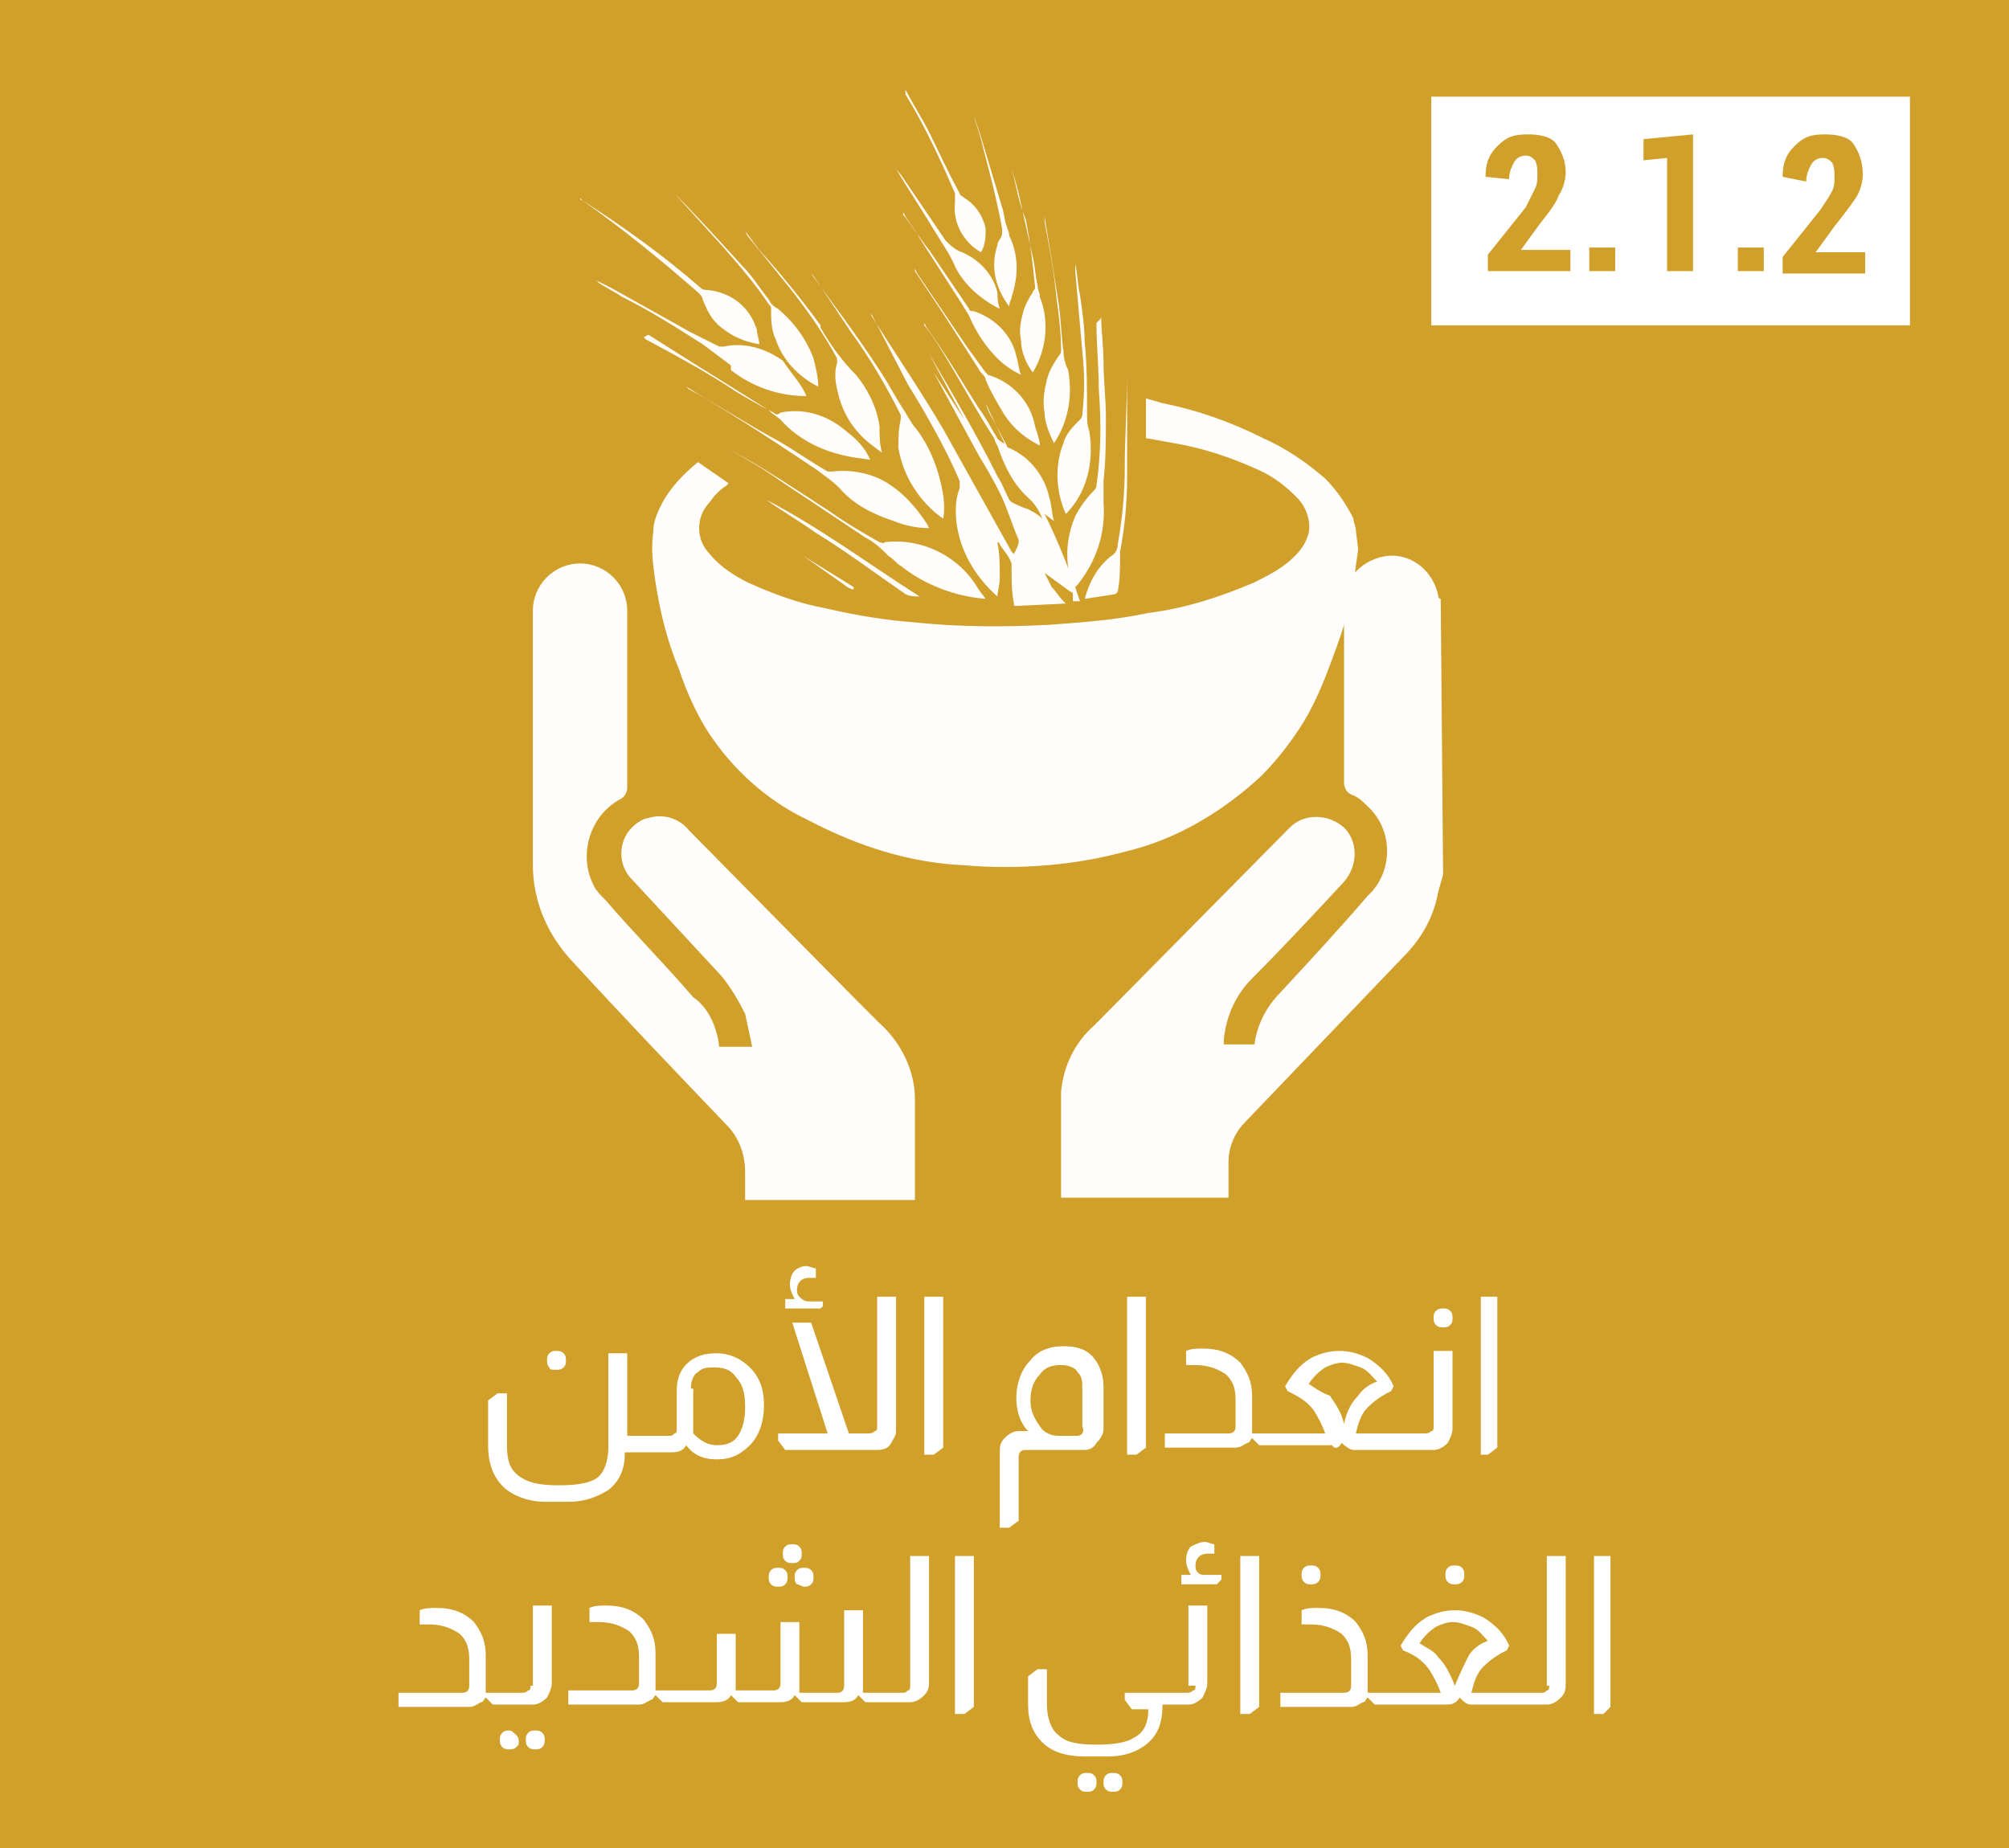 <?xml version="1.0" encoding="utf-8"?>
<!-- Generator: Adobe Illustrator 26.3.1, SVG Export Plug-In . SVG Version: 6.00 Build 0)  -->
<svg version="1.1" id="Layer_1" xmlns="http://www.w3.org/2000/svg" xmlns:xlink="http://www.w3.org/1999/xlink" x="0px" y="0px"
	 viewBox="0 0 85.2 78.4" style="enable-background:new 0 0 85.2 78.4;" xml:space="preserve">
<style type="text/css">
	.st0{fill:#D1A02A;}
	.st1{fill:#FFFEFD;}
	.st2{fill:#FFFFFF;}
	.st3{enable-background:new    ;}
	.st4{fill:none;}
</style>
<rect x="-1.6" y="-2" class="st0" width="92" height="85.5"/>
<path class="st1" d="M57.6,23.3L57.5,24c-0.1,1.2-0.4,2.3-0.8,3.4c-0.4,1.1-0.8,2.2-1.4,3.2c-0.5,0.8-1.1,1.6-1.8,2.3
	c-1.6,1.5-3.6,2.7-5.7,3.2c-1.1,0.3-2.2,0.5-3.4,0.6s-2.4,0.1-3.5,0c-2.3-0.1-4.5-0.8-6.6-1.9C32.6,34,31.1,32.7,30,31
	c-0.5-0.8-0.9-1.7-1.2-2.6c-0.5-1.2-0.8-2.4-1-3.7c-0.1-0.7-0.2-1.4-0.1-2.1c0-0.5,0.2-0.9,0.4-1.3c0.4-0.7,0.9-1.2,1.5-1.7l1.3,0.9
	l-0.1,0.1c-0.3,0.2-0.5,0.4-0.7,0.7c-0.6,0.6-0.6,1.6,0,2.2l0,0c0.4,0.5,1,0.9,1.6,1.2c1.1,0.5,2.2,0.9,3.3,1.1
	c1.3,0.3,2.5,0.5,3.8,0.6c1.9,0.2,3.8,0.2,5.7,0.1c1.4-0.1,2.8-0.2,4.2-0.5c1.6-0.2,3.1-0.7,4.5-1.3c0.6-0.3,1.2-0.6,1.7-1.1
	c0.3-0.3,0.5-0.6,0.6-1c0.1-0.5-0.1-1.1-0.5-1.5c-0.5-0.5-1-0.9-1.7-1.2c-1.1-0.5-2.3-0.9-3.5-1.1l-1.1-0.2c-0.1,0-0.1,0-0.1-0.1
	c0-0.5,0-1,0-1.6l0,0l0.7,0.2c1.5,0.3,2.9,0.8,4.3,1.5c0.9,0.4,1.8,1,2.6,1.7c0.5,0.5,0.9,1.1,1.2,1.7c0,0.2,0.1,0.3,0.1,0.5
	L57.6,23.3z"/>
<path class="st1" d="M39.6,15.8l1.3,2l0,0L39.4,15l0,0l0,0c1,1.7,2,3.4,2.9,5.2c0.2,0.3,0.3,0.6,0.5,1l0.1,0.1
	c0.2,0.1,0.4,0.2,0.7,0.3c0.2,0.1,0.4,0.2,0.6,0.4c-0.1-0.3-0.3-0.6-0.5-0.8c-0.7-0.6-1.1-1.4-1.4-2.3c-0.1-0.1-0.1-0.3-0.2-0.4
	c-0.7-1.1-1.3-2.2-1.9-3.2c-0.3-0.5-0.6-1-1-1.5v-0.1l0.1,0.2c0.8,1.1,1.5,2.3,2.2,3.4c0.3,0.4,0.5,0.8,0.8,1.3
	c0.1,0.1,0.2,0.2,0.3,0.2l-0.8-1.7l0,0l0.1,0.3l0.8,1.5c0,0.1,0.1,0.1,0.1,0.1c0.9,0.4,1.5,1.2,1.7,2.1c0.1,0.3,0.1,0.7,0.2,1l0,0
	l-0.4-0.3l0,0c0.6,1.2,1.1,2.5,1.5,3.7h-0.3v-0.3c0,0,0-0.1-0.1-0.1l-1.1-0.8c0.1,0.2,0.2,0.4,0.3,0.6c0.2,0.2,0.3,0.4,0.5,0.6
	l0.1,0.1l-2.1,0.1c-0.1,0-0.1,0-0.1-0.1c-0.1-0.5-0.1-1-0.1-1.5c0-0.1,0-0.2,0-0.2c-0.1-0.3-0.3-0.5-0.5-0.8c0,0,0-0.1-0.1-0.1
	c0.1,0.5,0.1,1,0.1,1.5c0,0.3-0.1,0.6-0.1,0.8l0,0c-0.9-0.8-1.5-1.8-1.7-2.9c-0.1-0.6-0.1-1.2,0.1-1.7c0-0.1,0-0.2,0-0.3
	c-0.6-1.4-1.4-2.8-2.2-4.1L37,13.4l-0.1-0.1l0,0l0,0c1,1.6,2.1,3.2,3.1,4.9l2.9,5.2l0.1,0.1c0.1-0.2,0.2-0.4,0.2-0.5v-0.1
	c-0.3-0.7-0.5-1.4-0.8-2s-0.6-1.1-0.9-1.6L39.6,15.8L39.6,15.8L39.6,15.8z"/>
<path class="st1" d="M41.8,25.4c-1.3-0.1-2.6-0.6-3.6-1.4c-0.2-0.1-0.3-0.3-0.5-0.4c-0.3-0.3-0.6-0.6-1-0.8
	c-1.2-0.8-2.4-1.6-3.6-2.4c-0.7-0.5-1.4-0.9-2.1-1.3L30.9,19l0.1,0.1c1.5,0.8,2.8,1.7,4.2,2.6c0.7,0.5,1.4,0.9,2.1,1.3
	c0.1,0,0.2,0.1,0.2,0c1.6-0.2,3.2,0.6,4,2L41.8,25.4z"/>
<path class="st1" d="M40,22c-1-0.7-1.7-1.8-1.9-3c0-0.4,0-0.8,0.1-1.2c0-0.1,0-0.2,0-0.2c-0.6-1.2-1.3-2.4-2.1-3.5l-1.6-2.4
	l-0.1-0.1l0,0c1,1.4,2,2.7,2.9,4.1c0.4,0.6,0.7,1.2,1.1,1.8c0.1,0.2,0.2,0.3,0.3,0.5c0.6,0.7,1,1.6,1.2,2.5C40,20.9,40.1,21.5,40,22
	z"/>
<path class="st1" d="M39.4,22.4c-0.5,0-1-0.1-1.5-0.3c-0.9-0.3-1.7-0.7-2.3-1.4c-0.3-0.3-0.6-0.5-1-0.8c-1.2-0.8-2.4-1.6-3.7-2.4
	l-1.8-1.1l0.1,0.1c1.3,0.7,2.5,1.5,3.8,2.2c0.7,0.4,1.4,0.9,2.1,1.3c0.1,0,0.2,0,0.2,0c0.9-0.1,1.8,0.1,2.5,0.6
	c0.6,0.4,1.1,1,1.5,1.6C39.4,22.4,39.4,22.4,39.4,22.4z"/>
<path class="st1" d="M46.7,13.4c0,0.6,0.1,1.3,0.1,2c0,0.7,0.1,1.5,0.1,2.3c0,0.9,0,1.8-0.1,2.7c0,0.3,0,0.6,0,0.9
	c0.1,1.3-0.3,2.5-1.1,3.5L45.5,25c-0.1-0.3-0.2-0.6-0.2-0.9c-0.1-0.8,0-1.5,0.3-2.2c0.2-0.4,0.5-0.8,0.8-1.1c0,0,0.1-0.1,0.1-0.2
	c0.2-1.4,0.2-2.7,0.1-4.1c0-0.9-0.1-1.9-0.1-2.8C46.7,13.5,46.7,13.5,46.7,13.4L46.7,13.4z"/>
<path class="st1" d="M31.6,9.8l0.6,0.8c0.9,1,1.8,2.1,2.6,3.2v0.1c0.4,0.7,0.9,1.4,1.5,2c0.5,0.6,0.9,1.4,1,2.2c0,0.4,0,0.7,0.1,1.1
	l0,0L37,18.9c-0.8-0.6-1.3-1.4-1.5-2.4c-0.1-0.4-0.1-0.8,0-1.1c0-0.1,0-0.1,0-0.2c-0.6-1.1-1.3-2.1-2.1-3.1L31.7,10L31.6,9.8
	L31.6,9.8z"/>
<path class="st1" d="M27.3,14.3l0.1,0.1c1.3,0.7,2.6,1.4,3.8,2.2c0.5,0.3,1,0.6,1.6,0.9c0.1,0.1,0.2,0.1,0.3,0c1-0.2,2,0.1,2.8,0.8
	c0.4,0.3,0.8,0.7,1,1.2l-0.7-0.1c-1.2-0.2-2.3-0.7-3.1-1.6c-0.1-0.1-0.3-0.2-0.5-0.4l-3.2-2l-1.9-1.2L27.3,14.3L27.3,14.3z"/>
<path class="st1" d="M45.2,21.8c-0.4-0.9-0.5-2-0.1-3c0.1-0.4,0.4-0.7,0.7-1c0,0,0.1-0.1,0.1-0.2c0.1-0.9,0.1-1.8,0-2.7
	c-0.1-1.1-0.2-2.3-0.3-3.4c0-0.1,0-0.2,0-0.3c0.1,0.4,0.1,0.9,0.2,1.3c0.1,0.7,0.2,1.4,0.2,2c0.1,1,0.1,2,0.1,3c0,0.3,0,0.5,0.1,0.8
	C46.4,19.6,46.1,20.9,45.2,21.8z"/>
<path class="st1" d="M28.5,8.1L28.5,8.1c1,1,2,2.1,3,3.2c0.4,0.4,0.7,0.9,1.1,1.4c0.1,0.2,0.2,0.3,0.4,0.4c0.7,0.6,1.2,1.3,1.5,2.1
	c0.1,0.4,0.2,0.8,0.2,1.2l0,0c-0.8-0.4-1.5-1.1-1.8-2c-0.2-0.4-0.2-0.9-0.2-1.3c0-0.1,0-0.1-0.1-0.2c-0.6-0.9-1.3-1.7-2-2.5l-2-2.2
	L28.5,8.1L28.5,8.1z"/>
<path class="st1" d="M34.2,16.8c-1.2,0-2.3-0.4-3.2-1.1v-0.2c-0.4-0.3-0.8-0.6-1.2-0.9c-1.1-0.7-2.2-1.4-3.4-2
	c-0.3-0.2-0.7-0.4-1-0.6l-0.1-0.1c0.2,0.1,0.4,0.2,0.6,0.3l3.4,1.9l1.2,0.6c0.1,0,0.1,0,0.2,0c0.9-0.2,1.8,0.1,2.5,0.6
	C33.6,15.9,34,16.3,34.2,16.8z"/>
<path class="st1" d="M32.2,14.6c-0.6-0.1-1.1-0.3-1.6-0.7c-0.4-0.3-0.6-0.7-0.8-1.2c0-0.1-0.1-0.2-0.2-0.3C28,11,26.4,9.7,24.7,8.5
	c0,0-0.1,0-0.1-0.1l0.1,0.1c1.7,1.1,3.4,2.3,5,3.7c0.1,0.1,0.2,0.1,0.3,0.1c1,0.1,1.8,0.7,2.1,1.7C32.1,14.2,32.2,14.4,32.2,14.6z"
	/>
<path class="st1" d="M44.3,9.2c0.2,1.2,0.4,2.4,0.6,3.7c0.1,0.7,0.1,1.3,0.2,2c0,0.3,0.1,0.6,0.2,0.8c0.2,1.1,0,2.2-0.6,3.1l0,0
	c-0.2-0.4-0.4-0.9-0.4-1.3c-0.1-0.5,0-1,0.1-1.4s0.3-0.7,0.5-1c0,0,0.1-0.1,0.1-0.2c0-0.8-0.1-1.6-0.2-2.3c-0.1-1.1-0.3-2.1-0.5-3.2
	L44.3,9.2L44.3,9.2z"/>
<path class="st1" d="M44.1,18.9c-0.6-0.3-1.1-0.7-1.5-1.3c-0.3-0.5-0.6-1-0.8-1.5c0-0.1-0.1-0.2-0.2-0.3L40,13.3l-1.2-1.8v-0.1
	l0.1,0.2l2.1,3.1l0.8,1.1l0.1,0.1c1,0.3,1.8,1.1,2,2.2C44,18.4,44.1,18.7,44.1,18.9z"/>
<path class="st1" d="M42.9,7.1c0.1,0.4,0.2,0.7,0.3,1.1c0.2,0.9,0.4,1.8,0.6,2.7c0.1,0.4,0.1,0.8,0.2,1.2c0,0.2,0.1,0.3,0.1,0.5
	c0.4,1,0.3,2.2-0.3,3.2l0,0c-0.3-0.4-0.5-0.9-0.5-1.4c-0.1-0.4,0-0.8,0.1-1.2c0.1-0.3,0.2-0.5,0.4-0.8c0-0.1,0.1-0.1,0.1-0.2
	c-0.1-1-0.2-1.9-0.4-2.9C43.2,8.6,43.1,7.9,42.9,7.1C42.9,7.2,42.9,7.1,42.9,7.1L42.9,7.1z"/>
<path class="st1" d="M46,25.4c0.2-0.7,0.5-1.3,1.1-1.8c0.2-0.1,0.3-0.3,0.3-0.5c0.2-1.1,0.3-2.2,0.3-3.2c0-1.4,0.1-2.7,0.1-4.1v-0.1
	l0,0c0,0.2,0,0.5,0,0.8c0,1.2,0,2.5,0,3.7c0,1.1-0.1,2.2-0.3,3.2c0,0.1,0,0.2,0,0.2c0,0.5,0,1-0.1,1.5l-0.1,0.1L46,25.4L46,25.4z"/>
<path class="st1" d="M38.3,9.1c0.4,0.5,0.7,1,1.1,1.5l1.7,2.5c0,0.1,0.1,0.1,0.2,0.1c0.9,0.3,1.6,1,1.8,1.9c0.1,0.3,0.1,0.6,0.2,0.8
	c-0.4-0.2-0.7-0.4-1-0.7c-0.5-0.5-0.9-1.1-1.2-1.8c-0.1-0.2-0.2-0.3-0.3-0.5L39,10.1c-0.2-0.4-0.5-0.7-0.7-1.1V9.1L38.3,9.1z"/>
<path class="st1" d="M42.8,13c-0.6-0.8-0.8-1.7-0.5-2.6c0-0.2,0.2-0.3,0.2-0.5c0-0.1,0-0.2,0-0.2c-0.2-1.1-0.5-2.3-0.8-3.4
	c-0.1-0.5-0.3-1-0.4-1.4c0.1,0.3,0.2,0.6,0.3,0.9c0.3,1,0.6,2,0.9,3c0.1,0.3,0.1,0.6,0.2,0.8c0,0.1,0.1,0.2,0.1,0.4
	c0.4,0.8,0.4,1.7,0.1,2.6C42.9,12.7,42.8,12.8,42.8,13z"/>
<path class="st1" d="M42.4,13.1c-0.8-0.4-1.5-1-1.9-1.8c-0.2-0.5-0.5-0.9-0.8-1.4c-0.6-1-1.2-1.9-1.8-2.9l-0.1-0.2l0,0
	C37.9,7,38,7.2,38.2,7.4l1.9,2.8c0.2,0.2,0.4,0.4,0.7,0.5c0.7,0.3,1.3,0.9,1.5,1.7C42.3,12.6,42.3,12.8,42.4,13.1z"/>
<path class="st1" d="M38.4,3.8c0.3,0.6,0.7,1.2,1,1.8c0.4,0.8,0.8,1.7,1.3,2.6c0,0.1,0.1,0.1,0.2,0.2c0.5,0.3,0.8,0.8,0.9,1.3
	c0,0.3,0,0.7-0.2,1c-0.7-0.4-1.2-1.2-1.1-2.1c0-0.1,0-0.3,0-0.4c-0.6-1.4-1.3-2.9-2.1-4.2L38.4,3.8L38.4,3.8z"/>
<path class="st1" d="M32.5,21.2c2.3,1.2,4.3,2.7,6.5,4.1c-0.2,0-0.4,0-0.6-0.1c-1.3-0.9-2.5-1.8-3.8-2.6
	C33.9,22.1,33.2,21.7,32.5,21.2L32.5,21.2z"/>
<path class="st1" d="M34.1,23.6l2.1,1.3V25c-0.1,0-0.3-0.1-0.4-0.2L34.1,23.6L34.1,23.6L34.1,23.6z"/>
<path class="st1" d="M61.2,37.1L61,37.8c-0.2,1.1-0.7,2-1.5,2.8l-6.7,7c-0.4,0.4-0.7,1-0.7,1.7c0,0.5,0,1,0,1.5H45c0,0,0,0,0-0.1
	c0-1.5,0-3,0-4.4c0.1-1.1,0.6-2.1,1.4-2.8l8.3-8.4c0.6-0.6,1.6-0.6,2.3,0c0.6,0.6,0.6,1.6,0,2.3c-1.3,1.4-2.6,2.8-3.9,4.1
	c-0.7,0.7-1.1,1.6-1.2,2.6c0,0.1,0,0.1,0,0.2h1.3c0.1-0.8,0.5-1.6,1.1-2.2c1.2-1.3,2.5-2.7,3.7-4.1c1.1-1,1.1-2.8,0-3.8
	c-0.2-0.2-0.4-0.4-0.7-0.5c-0.2-0.1-0.3-0.3-0.3-0.5c0-2.4,0-4.9,0-7.3c-0.2-1.1,0.6-2.1,1.7-2.3c1.1-0.2,2.1,0.6,2.3,1.7
	c0,0,0,0.1,0.1,0.1L61.2,37.1z"/>
<path class="st1" d="M30.5,44.4h1.4c-0.1-0.5-0.2-0.9-0.3-1.4c-0.3-0.6-0.6-1.1-1-1.6c-1.3-1.4-2.5-2.7-3.8-4.1
	c-0.6-0.6-0.6-1.6,0-2.2c0.2-0.2,0.5-0.4,0.7-0.4c0.6-0.2,1.3,0,1.7,0.5l7,7.1c0.4,0.4,0.7,0.7,1.1,1.1c0.9,0.8,1.5,2,1.5,3.2
	c0,1.4,0,2.8,0,4.3h-7.2c0-0.4,0-0.8,0-1.2c0-0.8-0.3-1.5-0.8-2c-2.2-2.3-4.4-4.6-6.6-7c-1-1.1-1.6-2.5-1.6-4c0-3.6,0-7.2,0-10.8
	c0-1.1,0.9-2,2-2s2,0.9,2,2c0,2.5,0,5,0,7.5c0,0.2-0.1,0.4-0.3,0.5c-1.3,0.7-1.8,2.4-1.1,3.7c0.1,0.2,0.3,0.4,0.5,0.6
	c1.2,1.4,2.5,2.7,3.7,4.1C30,42.7,30.4,43.5,30.5,44.4z"/>
<rect x="60.7" y="4.1" class="st2" width="20.3" height="9.7"/>
<g class="st3">
	<path class="st0" d="M63,7.5c0-0.5,0.1-0.9,0.5-1.3s0.7-0.5,1.3-0.5c0.5,0,1,0.1,1.2,0.4s0.4,0.7,0.4,1.2c0,0.3-0.1,0.7-0.3,1
		C66,8.6,65.7,9,65.3,9.5l-0.8,1.1h2.1v0.9h-3.5v-0.7l1.6-2C64.9,8.4,65,8.2,65.1,8s0.1-0.4,0.1-0.6s0-0.4-0.1-0.6
		c-0.1-0.1-0.2-0.2-0.4-0.2c-0.2,0-0.4,0.1-0.5,0.3C64.1,7.1,64,7.3,64,7.6L63,7.5L63,7.5z"/>
	<path class="st0" d="M67.4,11.5v-1h1.1v1H67.4z"/>
	<path class="st0" d="M69.7,6.8V5.9l2.1-0.2v5.8h-1.1V6.7L69.7,6.8z"/>
	<path class="st0" d="M73.7,11.5v-1h1.1v1H73.7z"/>
	<path class="st0" d="M75.6,7.5c0-0.5,0.1-0.9,0.5-1.3s0.7-0.5,1.3-0.5c0.5,0,1,0.1,1.2,0.4S79,6.8,79,7.4c0,0.3-0.1,0.7-0.3,1
		c-0.2,0.3-0.5,0.7-0.9,1.2L77,10.7h2.1v0.9h-3.5v-0.7l1.6-2c0.2-0.3,0.4-0.6,0.5-0.8s0.1-0.4,0.1-0.6s0-0.4-0.1-0.6
		c-0.1-0.1-0.2-0.2-0.4-0.2c-0.2,0-0.4,0.1-0.5,0.3c-0.1,0.2-0.2,0.4-0.2,0.7L75.6,7.5L75.6,7.5z"/>
</g>
<g>
	<path class="st4" d="M62.5,69.1c-0.2-0.1-0.5-0.2-0.8-0.2c-0.3,0-0.5,0.1-0.7,0.2c-0.3,0.1-0.5,0.4-0.7,0.7
		c0.3,0.1,0.6,0.3,0.8,0.6c0.3,0.3,0.5,0.7,0.6,1.2h0c0.1-0.5,0.4-0.9,0.6-1.2c0.2-0.2,0.5-0.4,0.8-0.6C63,69.4,62.8,69.2,62.5,69.1
		z"/>
	<path class="st4" d="M56.9,60.5c0.2-0.5,0.4-0.9,0.6-1.2c0.2-0.2,0.5-0.4,0.8-0.6c-0.2-0.3-0.4-0.5-0.7-0.6
		c-0.2-0.1-0.5-0.2-0.8-0.2c-0.3,0-0.5,0.1-0.7,0.2c-0.3,0.1-0.5,0.4-0.7,0.7c0.3,0.1,0.6,0.3,0.8,0.6C56.6,59.6,56.8,60,56.9,60.5
		L56.9,60.5z"/>
	<path class="st4" d="M46,58.9c0-0.3-0.1-0.5-0.2-0.7c-0.2-0.2-0.4-0.3-0.7-0.3c-0.4,0-0.7,0.1-0.9,0.4c-0.2,0.3-0.4,0.6-0.4,1.1
		c0,0.5,0.1,0.8,0.4,1.1c0.2,0.2,0.5,0.4,0.8,0.4h0.8c0.2,0,0.3-0.1,0.3-0.3V58.9z"/>
	<path class="st4" d="M31.3,60.7c0.2-0.3,0.3-0.7,0.3-1.2c0-0.5-0.1-0.9-0.4-1.3c-0.2-0.3-0.5-0.4-0.9-0.4c-0.3,0-0.5,0.1-0.7,0.2
		c-0.2,0.2-0.3,0.4-0.3,0.7v1.8c0.3,0.3,0.7,0.5,1,0.5C30.7,61.1,31,61,31.3,60.7z"/>
	<path class="st2" d="M23.6,58.1c0.1,0,0.2,0,0.3-0.1s0.1-0.2,0.1-0.3c0-0.1,0-0.2-0.1-0.3s-0.2-0.1-0.3-0.1s-0.2,0-0.3,0.1
		c-0.1,0.1-0.1,0.2-0.1,0.3c0,0.1,0,0.2,0.1,0.3C23.3,58.1,23.4,58.1,23.6,58.1z"/>
	<path class="st2" d="M21.5,63.2c0.4,0.3,1,0.5,1.6,0.5h1c0.7,0,1.2-0.2,1.7-0.5c0.5-0.4,0.7-0.9,0.7-1.6H27h0h1.5
		c0.3,0,0.5-0.1,0.6-0.3c0.3,0.4,0.7,0.6,1.3,0.6c0.6,0,1-0.2,1.4-0.6c0.4-0.4,0.6-1,0.6-1.7c0-0.7-0.2-1.2-0.6-1.6
		c-0.4-0.4-0.9-0.6-1.4-0.6c-0.5,0-0.8,0.1-1.1,0.3c-0.4,0.3-0.6,0.7-0.6,1.3v1.6c0,0.1,0,0.2-0.1,0.2c-0.1,0.1-0.1,0.1-0.2,0.1H27
		h0h-0.4v-3.5h-0.8v4c0,0.6-0.2,1.1-0.5,1.3c-0.3,0.2-0.8,0.3-1.6,0.3c-0.8,0-1.3-0.1-1.7-0.4s-0.5-0.7-0.5-1.3v-2.2h-0.4l-0.4,0.3
		v1.9C20.7,62.2,21,62.8,21.5,63.2z M29.3,58.9c0-0.3,0.1-0.6,0.3-0.7c0.2-0.2,0.4-0.2,0.7-0.2c0.4,0,0.7,0.1,0.9,0.4
		c0.3,0.3,0.4,0.7,0.4,1.3c0,0.5-0.1,0.9-0.3,1.2c-0.2,0.3-0.5,0.4-0.9,0.4c-0.4,0-0.7-0.2-1-0.5V58.9z"/>
	<path class="st2" d="M34.9,55.4v-0.2h-0.6c-0.2,0-0.3-0.1-0.4-0.2c-0.1-0.1-0.1-0.2-0.1-0.3c0-0.3,0.2-0.5,0.5-0.5
		c0.1,0,0.2,0,0.3,0v-0.4c-0.1,0-0.3-0.1-0.4-0.1c-0.2,0-0.4,0.1-0.5,0.2c-0.1,0.1-0.2,0.3-0.2,0.6c0,0.2,0.1,0.4,0.2,0.6h-0.4v0.4
		h1.5L34.9,55.4z"/>
	<path class="st2" d="M37.2,61.5c0.3,0,0.5-0.1,0.6-0.3c0.1-0.2,0.2-0.3,0.2-0.5V55h-0.8v5.5c0,0.1,0,0.2-0.1,0.2
		c-0.1,0.1-0.2,0.1-0.3,0.1h-0.8l-1.6-4.7h-0.8l1.5,4.7H33v0.3l0.3,0.4H37.2z"/>
	<polygon class="st2" points="39.2,61.7 39.6,61.7 40,61.4 40,55 39.2,55 	"/>
	<path class="st2" d="M46.5,61.2c0.2-0.2,0.3-0.4,0.3-0.6v-1.8c0-0.5-0.2-1-0.5-1.3c-0.3-0.3-0.7-0.4-1.2-0.4
		c-0.6,0-1.1,0.2-1.4,0.6c-0.4,0.4-0.6,1-0.6,1.6c0,0.6,0.2,1.1,0.5,1.4h-0.4c-0.2,0-0.4,0.1-0.6,0.3c-0.2,0.2-0.2,0.4-0.2,0.6v3.2
		h0.4l0.4-0.3v-2.7c0-0.2,0.1-0.3,0.3-0.3H46C46.2,61.5,46.4,61.4,46.5,61.2z M45.7,60.9h-0.8c-0.3,0-0.6-0.1-0.8-0.4
		c-0.2-0.3-0.4-0.6-0.4-1.1c0-0.4,0.1-0.8,0.4-1.1c0.2-0.3,0.5-0.4,0.9-0.4c0.3,0,0.6,0.1,0.7,0.3c0.2,0.2,0.2,0.4,0.2,0.7v1.6
		C46,60.7,45.9,60.9,45.7,60.9z"/>
	<polygon class="st2" points="48.6,61.4 48.6,55 47.8,55 47.8,61.7 48.2,61.7 	"/>
	<path class="st2" d="M56.9,61.2L56.9,61.2c0.2,0.2,0.4,0.3,0.5,0.3h1.8h0.1h1.5c0.2,0,0.4-0.1,0.6-0.3c0.1-0.2,0.2-0.4,0.2-0.6
		v-3.3h-0.8v3.2c0,0.1,0,0.2-0.1,0.2c-0.1,0.1-0.2,0.1-0.3,0.1h-1.2h-0.1h-1.6c0.1-0.4,0.2-0.8,0.5-1.1c0.3-0.3,0.6-0.5,1-0.7
		l0.1-0.2c-0.2-0.5-0.6-0.9-1.1-1.2c-0.4-0.2-0.8-0.3-1.2-0.3s-0.8,0.1-1.2,0.3c-0.5,0.3-0.8,0.7-1.1,1.2l0.1,0.2
		c0.4,0.2,0.8,0.4,1.1,0.8c0.2,0.3,0.4,0.7,0.5,1h-2.8h-0.1h-0.2c0-0.1,0-0.1,0-0.2v-1.4c0-0.6-0.2-1-0.5-1.4
		c-0.4-0.4-0.9-0.6-1.6-0.6c-0.2,0-0.5,0-0.7,0.1v0.6c0.1,0,0.3,0,0.4,0c0.6,0,1,0.2,1.3,0.4c0.3,0.3,0.4,0.6,0.4,1.1v1.1
		c0,0.2-0.1,0.3-0.3,0.3h-2.7v0.6h3c0.2,0,0.3-0.1,0.5-0.2c0.1,0,0.1-0.1,0.2-0.2h0l0.3,0.3h0.1h0.1h2.9
		C56.6,61.5,56.8,61.4,56.9,61.2z M55.5,58.7c0.2-0.3,0.4-0.5,0.7-0.7c0.2-0.1,0.5-0.2,0.7-0.2c0.3,0,0.5,0.1,0.8,0.2
		c0.3,0.1,0.5,0.4,0.7,0.6c-0.3,0.1-0.6,0.3-0.8,0.6c-0.3,0.3-0.5,0.7-0.6,1.2h0c-0.1-0.5-0.4-0.9-0.6-1.2
		C56.1,59.1,55.8,58.9,55.5,58.7z"/>
	<path class="st2" d="M61.2,56.3c0.1,0,0.2,0,0.3-0.1c0.1-0.1,0.1-0.2,0.1-0.3c0-0.1,0-0.2-0.1-0.3c-0.1-0.1-0.2-0.1-0.3-0.1
		c-0.1,0-0.2,0-0.3,0.1s-0.1,0.2-0.1,0.3c0,0.1,0,0.2,0.1,0.3S61.1,56.3,61.2,56.3z"/>
	<polygon class="st2" points="63.5,61.4 63.5,55 62.8,55 62.8,61.7 63.1,61.7 	"/>
	<path class="st2" d="M22.7,73.4c-0.1,0-0.2,0-0.3,0.1s-0.1,0.2-0.1,0.3c0,0.1,0,0.2,0.1,0.3s0.2,0.1,0.3,0.1c0.1,0,0.2,0,0.3-0.1
		s0.1-0.2,0.1-0.3c0-0.1,0-0.2-0.1-0.3S22.8,73.4,22.7,73.4z"/>
	<path class="st2" d="M21.6,73.4c-0.1,0-0.2,0-0.3,0.1c-0.1,0.1-0.1,0.2-0.1,0.3c0,0.1,0,0.2,0.1,0.3c0.1,0.1,0.2,0.1,0.3,0.1
		c0.1,0,0.2,0,0.3-0.1S22,74,22,73.9c0-0.1,0-0.2-0.1-0.3S21.7,73.4,21.6,73.4z"/>
	<path class="st2" d="M22.5,71.5c0,0.1,0,0.2-0.1,0.2c-0.1,0.1-0.2,0.1-0.3,0.1h-1.2h-0.1h-0.2c0-0.1,0-0.1,0-0.2v-1.4
		c0-0.6-0.2-1-0.5-1.4c-0.4-0.4-0.9-0.6-1.6-0.6c-0.2,0-0.5,0-0.7,0.1v0.6c0.1,0,0.3,0,0.4,0c0.6,0,1,0.2,1.3,0.4
		c0.3,0.3,0.4,0.6,0.4,1.1v1.1c0,0.2-0.1,0.3-0.3,0.3h-2.7v0.6h3c0.2,0,0.3-0.1,0.5-0.2c0.1,0,0.1-0.1,0.2-0.2h0l0.3,0.3h0.1h0.1
		h1.5c0.2,0,0.4-0.1,0.6-0.3c0.1-0.2,0.2-0.4,0.2-0.6v-3.3h-0.8V71.5z"/>
	<path class="st2" d="M34,65.9c0-0.1,0-0.2-0.1-0.3c-0.1-0.1-0.2-0.1-0.3-0.1c-0.1,0-0.2,0-0.3,0.1c-0.1,0.1-0.1,0.2-0.1,0.3
		c0,0.1,0,0.2,0.1,0.3s0.2,0.1,0.3,0.1c0.1,0,0.2,0,0.3-0.1S34,66,34,65.9z"/>
	<path class="st2" d="M33,67.3c0.1,0,0.2,0,0.3-0.1s0.1-0.2,0.1-0.3c0-0.1,0-0.2-0.1-0.3s-0.2-0.1-0.3-0.1c-0.1,0-0.2,0-0.3,0.1
		s-0.1,0.2-0.1,0.3c0,0.1,0,0.2,0.1,0.3S32.9,67.3,33,67.3z"/>
	<path class="st2" d="M34.1,67.3c0.1,0,0.2,0,0.3-0.1s0.1-0.2,0.1-0.3c0-0.1,0-0.2-0.1-0.3s-0.2-0.1-0.3-0.1c-0.1,0-0.2,0-0.3,0.1
		c-0.1,0.1-0.1,0.2-0.1,0.3c0,0.1,0,0.2,0.1,0.3C33.9,67.2,34,67.3,34.1,67.3z"/>
	<path class="st2" d="M38.6,71.5c0,0.1,0,0.2-0.1,0.2c-0.1,0.1-0.1,0.1-0.3,0.1h-1.2H37h-0.4c0-0.1,0-0.1,0-0.2v-3.3h-0.8v3.2
		c0,0.2-0.1,0.3-0.3,0.3h-1.6c0-0.1,0-0.1,0-0.2v-2.8h-0.8v2.6c0,0.2-0.1,0.3-0.3,0.3h-1.6c0-0.1,0-0.1,0-0.2v-2.2h-0.8v2.1
		c0,0.2-0.1,0.3-0.3,0.3h-2H28h-0.2c0-0.1,0-0.1,0-0.2v-1.4c0-0.6-0.2-1-0.5-1.4c-0.4-0.4-0.9-0.6-1.6-0.6c-0.2,0-0.5,0-0.7,0.1v0.6
		c0.1,0,0.3,0,0.4,0c0.6,0,1,0.2,1.3,0.4c0.3,0.3,0.4,0.6,0.4,1.1v1.1c0,0.2-0.1,0.3-0.3,0.3h-2.7v0.6h3c0.2,0,0.3-0.1,0.5-0.2
		c0.1,0,0.1-0.1,0.2-0.2h0l0.3,0.3H28h0.1h2.3c0.3,0,0.5-0.1,0.6-0.3h0l0.3,0.3h1.8c0.3,0,0.5-0.1,0.6-0.3h0l0.3,0.3h1.8
		c0.3,0,0.5-0.1,0.6-0.3h0l0.3,0.3H37h0.1h1.5c0.2,0,0.4-0.1,0.6-0.3c0.2-0.2,0.2-0.4,0.2-0.6V66h-0.8V71.5z"/>
	<polygon class="st2" points="40.5,72.7 40.9,72.7 41.3,72.4 41.3,66 40.5,66 	"/>
	<path class="st2" d="M46.1,75.2c-0.1,0-0.2,0-0.3,0.1s-0.1,0.2-0.1,0.3c0,0.1,0,0.2,0.1,0.3s0.2,0.1,0.3,0.1s0.2,0,0.3-0.1
		s0.1-0.2,0.1-0.3c0-0.1,0-0.2-0.1-0.3S46.2,75.2,46.1,75.2z"/>
	<path class="st2" d="M47.2,75.2c-0.1,0-0.2,0-0.3,0.1s-0.1,0.2-0.1,0.3c0,0.1,0,0.2,0.1,0.3s0.2,0.1,0.3,0.1c0.1,0,0.2,0,0.3-0.1
		s0.1-0.2,0.1-0.3c0-0.1,0-0.2-0.1-0.3S47.3,75.2,47.2,75.2z"/>
	<path class="st2" d="M50.8,66.7c-0.1-0.1-0.1-0.2-0.1-0.3c0-0.3,0.2-0.5,0.5-0.5c0.1,0,0.2,0,0.3,0v-0.4c-0.1,0-0.3-0.1-0.4-0.1
		c-0.2,0-0.4,0.1-0.6,0.2c-0.1,0.1-0.2,0.3-0.2,0.6c0,0.2,0.1,0.4,0.2,0.6h-0.4v0.4h1.5l0.2-0.2v-0.2h-0.6
		C51,66.8,50.9,66.8,50.8,66.7z"/>
	<path class="st2" d="M50.7,71.5c0,0.1,0,0.2-0.1,0.2c-0.1,0.1-0.2,0.1-0.3,0.1h-0.6h-0.7h-1.3v0.3l0.3,0.4h0.7c0,0.6-0.2,1-0.6,1.2
		c-0.3,0.2-0.8,0.3-1.6,0.3c-0.8,0-1.3-0.1-1.6-0.4c-0.3-0.2-0.5-0.7-0.5-1.3v-1.5h-0.4l-0.4,0.3v1.2c0,0.7,0.2,1.2,0.6,1.6
		c0.4,0.4,1,0.6,1.8,0.6h1c0.7,0,1.2-0.2,1.6-0.5c0.5-0.4,0.7-0.9,0.7-1.7h0.2h0.9c0.2,0,0.4-0.1,0.6-0.3c0.1-0.2,0.2-0.4,0.2-0.6
		v-3.3h-0.8V71.5z"/>
	<polygon class="st2" points="52.6,72.7 53,72.7 53.4,72.4 53.4,66 52.6,66 	"/>
	<path class="st2" d="M55.3,66.5c-0.1,0.1-0.1,0.2-0.1,0.3c0,0.1,0,0.2,0.1,0.3c0.1,0.1,0.2,0.1,0.3,0.1c0.1,0,0.2,0,0.3-0.1
		s0.1-0.2,0.1-0.3c0-0.1,0-0.2-0.1-0.3s-0.2-0.1-0.3-0.1C55.5,66.4,55.4,66.4,55.3,66.5z"/>
	<path class="st2" d="M61.3,66.8c0,0.1,0,0.2,0.1,0.3c0.1,0.1,0.2,0.1,0.3,0.1c0.1,0,0.2,0,0.3-0.1s0.1-0.2,0.1-0.3
		c0-0.1,0-0.2-0.1-0.3s-0.2-0.1-0.3-0.1c-0.1,0-0.2,0-0.3,0.1C61.3,66.6,61.3,66.7,61.3,66.8z"/>
	<path class="st2" d="M65.7,71.5c0,0.1,0,0.2-0.1,0.2c-0.1,0.1-0.1,0.1-0.3,0.1h-1.2H64h-1.6c0.1-0.4,0.2-0.8,0.5-1.1
		c0.3-0.3,0.6-0.5,1-0.7l0.1-0.2c-0.2-0.5-0.6-0.9-1.1-1.2c-0.4-0.2-0.8-0.3-1.2-0.3c-0.4,0-0.8,0.1-1.2,0.3
		c-0.5,0.3-0.8,0.7-1.1,1.2l0.1,0.2c0.5,0.2,0.8,0.4,1.1,0.8c0.2,0.3,0.4,0.7,0.5,1h-2.8h-0.1H58c0-0.1,0-0.1,0-0.2v-1.4
		c0-0.6-0.2-1-0.5-1.4c-0.4-0.4-0.9-0.6-1.6-0.6c-0.2,0-0.5,0-0.7,0.1v0.6c0.1,0,0.3,0,0.4,0c0.6,0,1,0.2,1.3,0.4
		c0.3,0.3,0.4,0.6,0.4,1.1v1.1c0,0.2-0.1,0.3-0.3,0.3h-2.7v0.6h3c0.2,0,0.3-0.1,0.5-0.2c0.1,0,0.1-0.1,0.2-0.2h0l0.3,0.3h0.1h0.1
		h2.9c0.2,0,0.4-0.1,0.5-0.3h0c0.2,0.2,0.3,0.3,0.5,0.3H64h0.1h1.5c0.2,0,0.4-0.1,0.6-0.3c0.2-0.2,0.2-0.4,0.2-0.6V66h-0.8V71.5z
		 M61.7,71.5L61.7,71.5c-0.2-0.5-0.4-0.9-0.7-1.2c-0.2-0.3-0.5-0.4-0.8-0.6c0.2-0.3,0.4-0.5,0.7-0.7c0.2-0.1,0.5-0.2,0.7-0.2
		c0.3,0,0.5,0.1,0.8,0.2c0.3,0.1,0.5,0.4,0.7,0.6c-0.3,0.1-0.6,0.3-0.8,0.6C62.1,70.6,61.9,71,61.7,71.5z"/>
	<polygon class="st2" points="67.6,66 67.6,72.7 68,72.7 68.3,72.4 68.3,66 	"/>
</g>
</svg>
